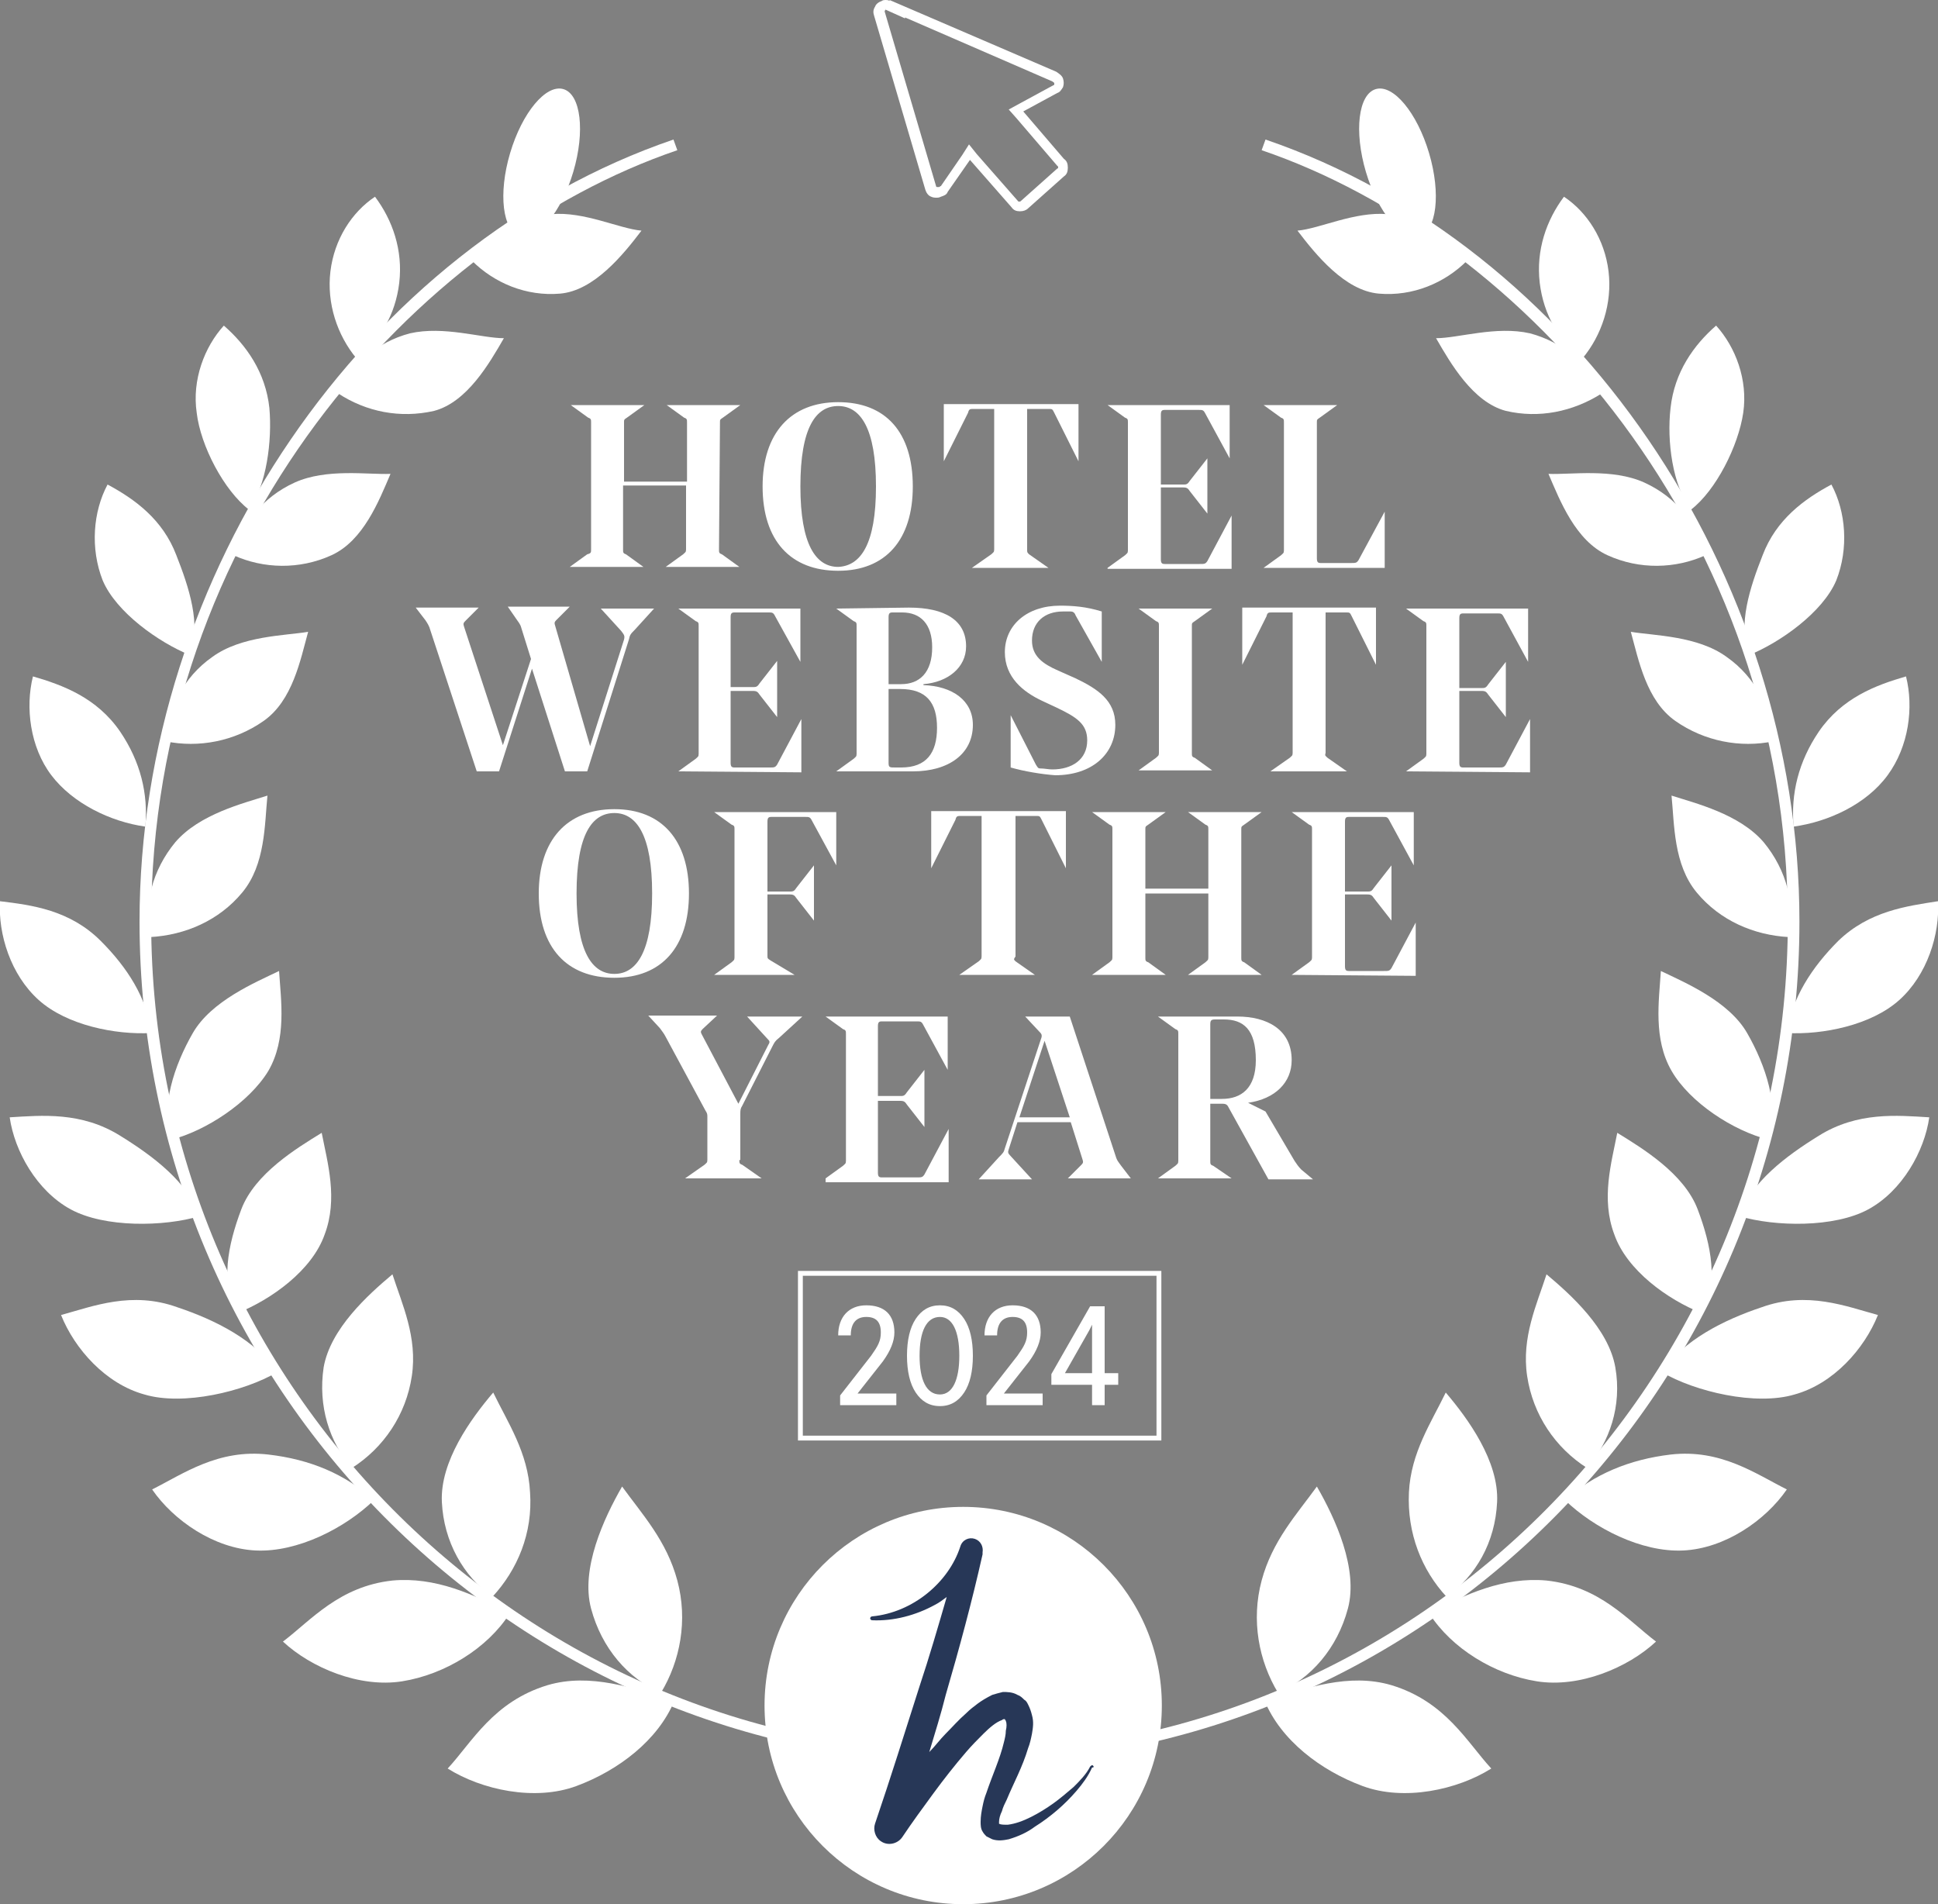 <?xml version="1.0" encoding="utf-8"?>
<!-- Generator: Adobe Illustrator 28.1.0, SVG Export Plug-In . SVG Version: 6.00 Build 0)  -->
<svg version="1.1" id="Layer_2" xmlns="http://www.w3.org/2000/svg" xmlns:xlink="http://www.w3.org/1999/xlink" x="0px" y="0px"
	 viewBox="0 0 200 196.5" style="enable-background:new 0 0 200 196.5;" xml:space="preserve">
<rect x="0" y="0" width="200" height="196.5" fill="#808080" stroke="none"/>
<style type="text/css">
	.st0{fill:#FFFFFF;}
	.st1{fill:none;stroke:#FFFFFF;stroke-width:0.5;stroke-miterlimit:10;}
	.st2{fill:#273757;}
</style>
<g>
	<g>
		<g>
			<path class="st0" d="M74.2,56.7c0,0.3,0,0.4,0.3,0.5l1.8,1.3l0,0h-7.6l0,0l1.8-1.3c0.2-0.2,0.3-0.2,0.3-0.5v-6.6h-6.5v6.6
				c0,0.3,0,0.4,0.3,0.5l1.8,1.3l0,0h-7.6l0,0l1.8-1.3C61,57.1,61,57,61,56.7V43.6c0-0.3,0-0.4-0.3-0.5l-1.8-1.3l0,0h7.6l0,0
				l-1.8,1.3c-0.3,0.2-0.3,0.2-0.3,0.5v6.1h6.5v-6.1c0-0.3,0-0.4-0.3-0.5l-1.8-1.3l0,0h7.6l0,0l-1.8,1.3c-0.3,0.2-0.3,0.2-0.3,0.5
				L74.2,56.7L74.2,56.7z"/>
			<path class="st0" d="M94.2,50.2c0,5.5-2.8,8.7-7.7,8.7c-4.9,0-7.8-3.1-7.8-8.7c0-5.5,2.9-8.7,7.8-8.7S94.2,44.6,94.2,50.2z
				 M90.4,50.2c0-6-1.6-8.3-3.9-8.3s-3.9,2.2-3.9,8.3c0,6,1.6,8.3,3.9,8.3C88.8,58.4,90.4,56.2,90.4,50.2z"/>
			<path class="st0" d="M106.2,57.2l2,1.4l0,0h-7.9l0,0l2-1.4c0.2-0.2,0.3-0.2,0.3-0.5V42.2h-2.1c-0.4,0-0.5,0-0.6,0.4l-2.5,5l0,0
				v-5.9h13.9v5.9l0,0l-2.5-5c-0.2-0.4-0.2-0.4-0.6-0.4H106v14.5C106,57,106,57,106.2,57.2z"/>
			<path class="st0" d="M114.3,58.6L114.3,58.6l1.8-1.3c0.2-0.2,0.3-0.2,0.3-0.5V43.6c0-0.3,0-0.4-0.3-0.5l-1.8-1.3l0,0h12.6v5.5
				l0,0l-2.5-4.6c-0.2-0.4-0.3-0.4-0.7-0.4h-3.5c-0.3,0-0.4,0.1-0.4,0.5V50h2.4c0.3,0,0.4-0.1,0.6-0.4l1.8-2.3l0,0V53l0,0l-1.8-2.3
				c-0.2-0.3-0.3-0.4-0.7-0.4h-2.3v7.4c0,0.4,0.1,0.5,0.4,0.5h3.6c0.5,0,0.6,0,0.8-0.3l2.5-4.7l0,0v5.5h-12.8V58.6z"/>
			<path class="st0" d="M130.4,58.6L130.4,58.6l1.8-1.3c0.2-0.2,0.3-0.2,0.3-0.5V43.6c0-0.3,0-0.4-0.3-0.5l-1.8-1.3l0,0h7.6l0,0
				l-1.8,1.3c-0.3,0.2-0.3,0.2-0.3,0.5v14c0,0.4,0.1,0.5,0.4,0.5h3.1c0.5,0,0.6,0,0.8-0.3l2.7-5l0,0v5.8H130.4z"/>
			<path class="st0" d="M58.3,79.6L54.9,69l-3.4,10.6h-2.3L44.4,65c-0.1-0.4-0.3-0.7-0.5-1l-1-1.3l0,0h6.5l0,0L48,64.1
				c-0.2,0.2-0.2,0.3-0.1,0.6l4,12.2l2.9-8.9l-1-3.2c-0.1-0.4-0.3-0.6-0.5-0.9l-0.9-1.3l0,0h6.4l0,0L57.4,64
				c-0.2,0.2-0.2,0.3-0.1,0.6L60.9,77l3.5-11c0.1-0.4,0-0.5-0.3-0.9L62,62.8l0,0h5.5l0,0l-2,2.2c-0.4,0.4-0.5,0.5-0.6,1l-4.3,13.6
				H58.3z"/>
			<path class="st0" d="M70,79.6L70,79.6l1.8-1.3c0.2-0.2,0.3-0.2,0.3-0.5V64.6c0-0.3,0-0.4-0.3-0.5L70,62.8l0,0h12.6v5.5l0,0
				L80,63.6c-0.2-0.4-0.3-0.4-0.7-0.4h-3.5c-0.3,0-0.4,0.1-0.4,0.5v7.2h2.4c0.3,0,0.4-0.1,0.6-0.4l1.8-2.3l0,0V74l0,0l-1.8-2.3
				c-0.2-0.3-0.3-0.4-0.7-0.4h-2.3v7.4c0,0.4,0.1,0.5,0.4,0.5h3.6c0.5,0,0.6,0,0.8-0.3l2.5-4.7l0,0v5.5L70,79.6L70,79.6z"/>
			<path class="st0" d="M93.8,62.7c3.7,0,5.9,1.3,5.9,4c0,2.2-1.9,3.7-4.4,3.9v0.1c3,0.1,5.1,1.6,5.1,4.1c0,3-2.5,4.8-6.2,4.8h-7.9
				l0,0l1.8-1.3c0.2-0.2,0.3-0.2,0.3-0.5V64.6c0-0.3,0-0.4-0.3-0.5l-1.8-1.3l0,0L93.8,62.7L93.8,62.7z M91.7,70.6H93
				c1.9,0,3.2-1.2,3.2-3.8c0-2.4-1.2-3.6-3.1-3.6h-1c-0.3,0-0.4,0.1-0.4,0.5V70.6z M91.7,71.1v7.6c0,0.5,0.1,0.5,0.7,0.5H93
				c2.6,0,3.7-1.5,3.7-4.1s-1.1-4-3.8-4H91.7z"/>
			<path class="st0" d="M104.3,79.2v-5.4l0,0l2.6,5.1c0.2,0.3,0.2,0.4,0.5,0.4c0.4,0,0.8,0.1,1.2,0.1c2,0,3.6-1,3.6-3
				c0-1.7-1.1-2.4-3.2-3.4l-1.5-0.7c-1.9-0.9-3.8-2.4-3.8-5c0-2.8,2.3-4.8,5.7-4.8c1.3,0,2.7,0.1,4.3,0.6v5.2l0,0l-2.7-4.8
				c-0.1-0.3-0.3-0.4-0.5-0.4c-0.3,0-0.6,0-0.8,0c-1.9,0-3.2,1.1-3.2,3c0,1.6,1.1,2.4,2.7,3.1L111,70c2.3,1.1,4.1,2.3,4.1,4.8
				c0,3-2.4,5.2-6.2,5.2C107.5,79.9,105.7,79.6,104.3,79.2z"/>
			<path class="st0" d="M123,77.7c0,0.3,0,0.4,0.3,0.5l1.8,1.3l0,0h-7.6l0,0l1.8-1.3c0.2-0.2,0.3-0.2,0.3-0.5V64.6
				c0-0.3,0-0.4-0.3-0.5l-1.8-1.3l0,0h7.6l0,0l-1.8,1.3c-0.3,0.2-0.3,0.2-0.3,0.5V77.7z"/>
			<path class="st0" d="M137,78.2l2,1.4l0,0h-7.9l0,0l2-1.4c0.2-0.2,0.3-0.2,0.3-0.5V63.2h-2.1c-0.4,0-0.5,0-0.6,0.4l-2.5,5l0,0
				v-5.9H142v5.9l0,0l-2.5-5c-0.2-0.4-0.2-0.4-0.6-0.4h-2.1v14.5C136.7,78,136.8,78,137,78.2z"/>
			<path class="st0" d="M145.1,79.6L145.1,79.6l1.8-1.3c0.2-0.2,0.3-0.2,0.3-0.5V64.6c0-0.3,0-0.4-0.3-0.5l-1.8-1.3l0,0h12.6v5.5
				l0,0l-2.5-4.6c-0.2-0.4-0.3-0.4-0.7-0.4H151c-0.3,0-0.4,0.1-0.4,0.5V71h2.4c0.3,0,0.4-0.1,0.6-0.4l1.8-2.3l0,0V74l0,0l-1.8-2.3
				c-0.2-0.3-0.3-0.4-0.7-0.4h-2.3v7.4c0,0.4,0.1,0.5,0.4,0.5h3.6c0.5,0,0.6,0,0.8-0.3l2.5-4.7l0,0v5.5L145.1,79.6L145.1,79.6z"/>
			<path class="st0" d="M71.1,92.2c0,5.5-2.8,8.7-7.7,8.7s-7.8-3.1-7.8-8.7c0-5.5,2.9-8.7,7.8-8.7C68.3,83.5,71.1,86.7,71.1,92.2z
				 M67.3,92.2c0-6-1.6-8.3-3.9-8.3c-2.3,0-3.9,2.2-3.9,8.3c0,6,1.6,8.3,3.9,8.3C65.7,100.5,67.3,98.2,67.3,92.2z"/>
			<path class="st0" d="M73.7,100.6L73.7,100.6l1.8-1.3c0.2-0.2,0.3-0.2,0.3-0.5V85.6c0-0.3,0-0.4-0.3-0.5l-1.8-1.3l0,0h12.6v5.5
				l0,0l-2.5-4.6c-0.2-0.4-0.3-0.4-0.7-0.4h-3.5c-0.3,0-0.4,0.1-0.4,0.5V92h2.4c0.3,0,0.4-0.1,0.6-0.4l1.8-2.3l0,0V95l0,0l-1.8-2.3
				c-0.2-0.3-0.3-0.4-0.7-0.4h-2.3v6.3c0,0.3,0,0.3,0.3,0.5l2.5,1.5l0,0H73.7z"/>
			<path class="st0" d="M104.8,99.2l2,1.4l0,0H99l0,0l2-1.4c0.2-0.2,0.3-0.2,0.3-0.5V84.2h-2.1c-0.4,0-0.5,0-0.6,0.4l-2.5,5l0,0
				v-5.9H110v5.9l0,0l-2.5-5c-0.2-0.4-0.2-0.4-0.6-0.4h-2.1v14.5C104.6,99,104.6,99,104.8,99.2z"/>
			<path class="st0" d="M128.1,98.8c0,0.3,0,0.4,0.3,0.5l1.8,1.3l0,0h-7.6l0,0l1.8-1.3c0.2-0.2,0.3-0.2,0.3-0.5v-6.6h-6.5v6.6
				c0,0.3,0,0.4,0.3,0.5l1.8,1.3l0,0h-7.6l0,0l1.8-1.3c0.2-0.2,0.3-0.2,0.3-0.5V85.6c0-0.3,0-0.4-0.3-0.5l-1.8-1.3l0,0h7.6l0,0
				l-1.8,1.3c-0.3,0.2-0.3,0.2-0.3,0.5v6.1h6.5v-6.1c0-0.3,0-0.4-0.3-0.5l-1.8-1.3l0,0h7.6l0,0l-1.8,1.3c-0.3,0.2-0.3,0.2-0.3,0.5
				V98.8z"/>
			<path class="st0" d="M133.3,100.6L133.3,100.6l1.8-1.3c0.2-0.2,0.3-0.2,0.3-0.5V85.6c0-0.3,0-0.4-0.3-0.5l-1.8-1.3l0,0h12.6v5.5
				l0,0l-2.5-4.6c-0.2-0.4-0.3-0.4-0.7-0.4h-3.5c-0.3,0-0.4,0.1-0.4,0.5V92h2.4c0.3,0,0.4-0.1,0.6-0.4l1.8-2.3l0,0V95l0,0l-1.8-2.3
				c-0.2-0.3-0.3-0.4-0.7-0.4h-2.3v7.4c0,0.4,0.1,0.5,0.4,0.5h3.6c0.5,0,0.6,0,0.8-0.3l2.5-4.7l0,0v5.5L133.3,100.6L133.3,100.6z"/>
			<path class="st0" d="M76.3,119.7c0,0.3,0,0.4,0.3,0.5l2,1.4l0,0h-7.9l0,0l2-1.4c0.2-0.2,0.3-0.2,0.3-0.5v-4.4
				c0-0.3,0-0.4-0.2-0.7l-4.1-7.6c-0.2-0.4-0.4-0.6-0.6-0.9l-1.2-1.3l0,0H74l0,0l-1.5,1.4c-0.2,0.2-0.2,0.3-0.1,0.5l3.8,7.2l3.1-6.1
				c0.2-0.3,0.1-0.4-0.1-0.6l-2.1-2.3l0,0h5.7l0,0l-2.4,2.2c-0.4,0.3-0.5,0.5-0.7,0.9l-3.1,6.1c-0.2,0.3-0.2,0.5-0.2,0.9v4.7
				C76.4,119.7,76.3,119.7,76.3,119.7z"/>
			<path class="st0" d="M85.2,121.6L85.2,121.6l1.8-1.3c0.2-0.2,0.3-0.2,0.3-0.5v-13.1c0-0.3,0-0.4-0.3-0.5l-1.8-1.3l0,0h12.6v5.5
				l0,0l-2.5-4.6c-0.2-0.4-0.3-0.4-0.7-0.4H91c-0.3,0-0.4,0.1-0.4,0.5v7.2H93c0.3,0,0.4-0.1,0.6-0.4l1.8-2.3l0,0v5.9l0,0l-1.8-2.3
				c-0.2-0.3-0.3-0.4-0.7-0.4h-2.3v7.4c0,0.4,0.1,0.5,0.4,0.5h3.6c0.5,0,0.6,0,0.8-0.3l2.5-4.7l0,0v5.5H85.2V121.6z"/>
			<path class="st0" d="M115.7,120.3l1,1.3l0,0h-6.5l0,0l1.4-1.4c0.2-0.2,0.2-0.3,0.1-0.6l-1.2-3.8H105l-0.9,2.8
				c-0.1,0.3-0.1,0.4,0.2,0.7l2.2,2.4l0,0H101l0,0l2.1-2.3c0.4-0.4,0.5-0.5,0.6-0.9l3.7-11.2c0.2-0.5,0.1-0.6-0.2-0.9l-1.4-1.5l0,0
				h4.6l4.8,14.6C115.3,119.8,115.5,120,115.7,120.3z M105.2,115.3h5.2l-2.6-7.9L105.2,115.3z"/>
			<path class="st0" d="M124.9,113.9v5.9c0,0.3,0,0.4,0.3,0.5l1.9,1.3l0,0h-7.6l0,0l1.8-1.3c0.2-0.2,0.3-0.2,0.3-0.5v-13.1
				c0-0.3,0-0.4-0.3-0.5l-1.8-1.3l0,0h8.2c3,0,5.6,1.3,5.6,4.5c0,2.3-1.7,4-4.5,4.4l0,0l1.8,0.9l3,5.1c0.2,0.3,0.4,0.6,0.7,0.9
				l1.2,1l0,0h-4.6l-4.1-7.4c-0.1-0.2-0.2-0.4-0.6-0.4H124.9z M124.9,113.4h1.2c2,0,3.5-1.1,3.5-4c0-3.2-1.3-4.2-3.3-4.2h-0.9
				c-0.4,0-0.5,0.1-0.5,0.5V113.4z"/>
		</g>
	</g>
	<rect x="82.6" y="131.4" class="st1" width="37" height="17"/>
	<g>
		<g>
			<g>
				<g>
					<path class="st0" d="M130.2,163.1c1.1-4.1,3.6-6.8,5.7-9.7c1.9,3.3,4.3,8.5,3.2,12.6s-3.8,7.2-7.2,8.7
						C129.9,171.4,129.1,167.2,130.2,163.1z"/>
				</g>
				<g>
					<path class="st0" d="M145.4,154c0.2-4.1,2.3-7.2,3.8-10.3c2.3,2.7,5.5,7.1,5.3,11.3s-2.2,7.6-5.2,9.8
						C146.7,162,145.2,158.2,145.4,154z"/>
				</g>
				<g>
					<path class="st0" d="M157.6,142c-0.6-4,1-7.4,2-10.5c2.5,2.1,6.4,5.6,7.1,9.6s-0.6,7.7-2.9,10.4
						C160.5,149.4,158.2,146,157.6,142z"/>
				</g>
				<g>
					<path class="st0" d="M166.6,127.4c-1.4-3.7-0.3-7.4,0.3-10.5c2.6,1.6,6.9,4.2,8.3,7.9c1.4,3.7,2.2,7.7,0.4,10.7
						C172.1,134.1,167.9,131.1,166.6,127.4z"/>
				</g>
				<g>
					<path class="st0" d="M172.5,110.5c-1.9-3.3-1.3-7.2-1.1-10.3c2.5,1.2,7,3.1,8.9,6.4s3.4,7.7,2.2,11
						C178.9,116.7,174.4,113.8,172.5,110.5z"/>
				</g>
				<g>
					<path class="st0" d="M175.1,92.1c-2.4-2.9-2.3-7-2.6-10c2.5,0.8,7,1.9,9.5,4.8c2.4,2.9,3.3,6.5,2.6,9.8
						C181,96.5,177.5,95,175.1,92.1z"/>
				</g>
				<g>
					<path class="st0" d="M172.9,74.4c-3-2.1-3.8-6.3-4.6-9.2c2.4,0.4,6.9,0.4,9.9,2.6c3,2.1,4.6,5.4,4.8,8.7
						C179.6,77.2,175.9,76.5,172.9,74.4z"/>
				</g>
				<g>
					<path class="st0" d="M165.9,57.3c-3.3-1.5-4.9-5.6-6.1-8.4c2.3,0.1,6.6-0.6,9.9,0.9c3.3,1.5,5.5,4.3,6.3,7.5
						C172.9,58.7,169.2,58.8,165.9,57.3z"/>
				</g>
				<g>
					<path class="st0" d="M155.4,42.4c-3.4-0.9-5.7-4.9-7.2-7.5c2.3,0,6.2-1.3,9.7-0.5c3.4,0.9,6,3.2,7.4,6.2
						C162.3,42.5,158.8,43.2,155.4,42.4z"/>
				</g>
				<g>
					<path class="st0" d="M142.3,30.3c-3.5-0.3-6.5-4-8.4-6.5c2.3-0.2,5.9-2,9.3-1.7c3.5,0.3,6.4,2.1,8.2,4.8
						C149.1,29.2,145.8,30.6,142.3,30.3z"/>
				</g>
			</g>
			<g>
				<g>
					<path class="st0" d="M99.6,182c47.5,0,86.1-39,86.1-86.9c0-35.9-23.2-69.8-55.1-80.7l-0.4,1.1c27,9.2,54.3,39.5,54.3,79.6
						c0,47.3-38.1,85.8-85,85.8L99.6,182L99.6,182z"/>
				</g>
			</g>
			<g>
				<g>
					<path class="st0" d="M143.6,173.9c5.6,1.7,7.8,5.9,10.3,8.6c-3.5,2.2-9,3.4-13.3,1.8s-8.4-4.7-10.1-8.8
						C134.8,174.2,139.2,172.6,143.6,173.9z"/>
				</g>
				<g>
					<path class="st0" d="M159.6,163.1c5.5,0.6,8.4,4.1,11.3,6.3c-2.9,2.7-7.9,4.8-12.3,4.1c-4.4-0.7-8.8-3.4-11.1-7
						C151.2,164.5,155.2,162.7,159.6,163.1z"/>
				</g>
				<g>
					<path class="st0" d="M172.4,150.1c5.2-0.6,8.8,2,12,3.6c-2.2,3.2-6.4,6.1-10.7,6.3s-9.2-2.3-12.2-5.2
						C164.5,152.1,168.2,150.6,172.4,150.1z"/>
				</g>
				<g>
					<path class="st0" d="M181.8,134.9c4.7-1.7,8.7-0.1,12,0.8c-1.4,3.5-4.6,7.1-8.6,8.2c-4,1.2-10.3-0.3-13.7-2.3
						C173.7,138.3,177.9,136.2,181.8,134.9z"/>
				</g>
				<g>
					<path class="st0" d="M187.7,117.2c4-2.5,8.1-2.1,11.4-1.9c-0.5,3.5-2.8,7.6-6.3,9.5s-9.6,1.8-13.3,0.7
						C180.7,122,184.3,119.3,187.7,117.2z"/>
				</g>
				<g>
					<path class="st0" d="M189.7,97.1c3.2-3.1,7.1-3.6,10.3-4.1c0.2,3.4-1.1,7.6-4,10.2s-7.9,3.6-11.6,3.4
						C184.9,103,187,99.8,189.7,97.1z"/>
				</g>
				<g>
					<path class="st0" d="M187.7,75.5c2.4-3.5,5.9-4.8,9-5.7c0.8,3.2,0.3,7.2-1.9,10.2s-6.1,4.8-9.7,5.3
						C184.8,81.9,185.6,78.6,187.7,75.5z"/>
				</g>
				<g>
					<path class="st0" d="M181.9,57.3c1.4-3.7,4.3-5.8,7.1-7.3c1.5,2.8,1.8,6.6,0.5,9.9c-1.4,3.3-5.8,6.4-9,7.7
						C179.3,64.5,180.6,60.6,181.9,57.3z"/>
				</g>
				<g>
					<path class="st0" d="M172.4,42.1c0.4-3.7,2.4-6.5,4.7-8.5c2,2.2,3.3,5.6,2.8,9s-2.8,8-5.4,10C172.6,50.1,172,45.5,172.4,42.1z"
						/>
				</g>
				<g>
					<path class="st0" d="M158.9,29.2c-0.4-3.4,0.7-6.5,2.5-8.9c2.4,1.6,4.2,4.4,4.6,7.7c0.4,3.3-0.7,6.6-2.7,9
						C160.9,35.2,159.3,32.5,158.9,29.2z"/>
				</g>
				<g>
					
						<ellipse transform="matrix(0.959 -0.284 0.284 0.959 1.161 41.614)" class="st0" cx="144.2" cy="16.8" rx="3.4" ry="7.9"/>
				</g>
			</g>
		</g>
		<g>
			<g>
				<g>
					<path class="st0" d="M69.9,163.1c-1.1-4.1-3.6-6.8-5.7-9.7c-1.9,3.3-4.3,8.5-3.2,12.6s3.8,7.2,7.2,8.7
						C70.2,171.4,71,167.2,69.9,163.1z"/>
				</g>
				<g>
					<path class="st0" d="M54.7,154c-0.2-4.1-2.3-7.2-3.8-10.3c-2.3,2.7-5.5,7.1-5.3,11.3c0.2,4.1,2.2,7.6,5.2,9.8
						C53.4,162,55,158.2,54.7,154z"/>
				</g>
				<g>
					<path class="st0" d="M42.5,142c0.6-4-1-7.4-2-10.5c-2.5,2.1-6.4,5.6-7.1,9.6c-0.6,4,0.6,7.7,2.9,10.4
						C39.6,149.4,41.9,146,42.5,142z"/>
				</g>
				<g>
					<path class="st0" d="M33.5,127.4c1.4-3.7,0.3-7.4-0.3-10.5c-2.6,1.6-6.9,4.2-8.3,7.9c-1.4,3.7-2.2,7.7-0.4,10.7
						C28,134.1,32.2,131.1,33.5,127.4z"/>
				</g>
				<g>
					<path class="st0" d="M27.7,110.5c1.9-3.3,1.3-7.2,1.1-10.3c-2.5,1.2-7,3.1-8.9,6.4s-3.4,7.7-2.2,11
						C21.2,116.7,25.7,113.8,27.7,110.5z"/>
				</g>
				<g>
					<path class="st0" d="M25,92.1c2.4-2.9,2.3-7,2.6-10c-2.5,0.8-7,1.9-9.5,4.8c-2.4,2.9-3.3,6.5-2.6,9.8
						C19.1,96.5,22.6,95,25,92.1z"/>
				</g>
				<g>
					<path class="st0" d="M27.2,74.4c3-2.1,3.8-6.3,4.6-9.2c-2.4,0.4-6.9,0.4-9.9,2.6c-3,2.1-4.6,5.4-4.8,8.7
						C20.5,77.2,24.2,76.5,27.2,74.4z"/>
				</g>
				<g>
					<path class="st0" d="M34.2,57.3c3.3-1.5,4.9-5.6,6.1-8.4c-2.3,0.1-6.6-0.6-9.9,0.9s-5.5,4.3-6.3,7.5
						C27.2,58.7,30.9,58.8,34.2,57.3z"/>
				</g>
				<g>
					<path class="st0" d="M44.8,42.4c3.4-0.9,5.7-4.9,7.2-7.5c-2.3,0-6.2-1.3-9.7-0.5c-3.4,0.9-6,3.2-7.4,6.2
						C37.8,42.5,41.3,43.2,44.8,42.4z"/>
				</g>
				<g>
					<path class="st0" d="M57.8,30.3c3.5-0.3,6.5-4,8.4-6.5c-2.3-0.2-5.9-2-9.3-1.7c-3.5,0.3-6.4,2.1-8.2,4.8
						C51,29.2,54.3,30.6,57.8,30.3z"/>
				</g>
			</g>
			<g>
				<g>
					<path class="st0" d="M100.5,182c-47.5,0-86.1-39-86.1-86.9c0-35.9,23.2-69.8,55.1-80.7l0.4,1.1c-27,9.2-54.3,39.5-54.3,79.6
						c0,47.3,38.1,85.8,85,85.8v1.1H100.5z"/>
				</g>
			</g>
			<g>
				<g>
					<path class="st0" d="M56.5,173.9c-5.6,1.7-7.8,5.9-10.3,8.6c3.5,2.2,9,3.4,13.3,1.8s8.4-4.7,10.1-8.8
						C65.4,174.2,60.9,172.6,56.5,173.9z"/>
				</g>
				<g>
					<path class="st0" d="M40.5,163.1c-5.5,0.6-8.4,4.1-11.3,6.3c2.9,2.7,7.9,4.8,12.3,4.1s8.8-3.4,11.1-7
						C48.9,164.5,44.9,162.7,40.5,163.1z"/>
				</g>
				<g>
					<path class="st0" d="M27.7,150.1c-5.2-0.6-8.8,2-12,3.6c2.2,3.2,6.4,6.1,10.7,6.3s9.2-2.3,12.2-5.2
						C35.6,152.1,32,150.6,27.7,150.1z"/>
				</g>
				<g>
					<path class="st0" d="M18.3,134.9c-4.7-1.7-8.7-0.1-12,0.8c1.4,3.5,4.6,7.1,8.6,8.2c4,1.2,10.3-0.3,13.7-2.3
						C26.4,138.3,22.2,136.2,18.3,134.9z"/>
				</g>
				<g>
					<path class="st0" d="M12.4,117.2c-4-2.5-8.1-2.1-11.4-1.9c0.5,3.5,2.8,7.6,6.3,9.5s9.6,1.8,13.3,0.7
						C19.4,122,15.8,119.3,12.4,117.2z"/>
				</g>
				<g>
					<path class="st0" d="M10.4,97.1C7.2,93.9,3.3,93.4,0,93c-0.2,3.4,1.1,7.6,4,10.2s7.9,3.6,11.6,3.4
						C15.2,103,13.1,99.8,10.4,97.1z"/>
				</g>
				<g>
					<path class="st0" d="M12.4,75.5c-2.4-3.5-5.9-4.8-9-5.7C2.6,73,3.1,77.1,5.3,80s6.1,4.8,9.7,5.3C15.3,81.9,14.5,78.6,12.4,75.5
						z"/>
				</g>
				<g>
					<path class="st0" d="M18.2,57.3c-1.4-3.7-4.3-5.8-7.1-7.3c-1.5,2.8-1.8,6.6-0.5,9.9c1.4,3.3,5.8,6.4,9,7.7
						C20.8,64.5,19.5,60.6,18.2,57.3z"/>
				</g>
				<g>
					<path class="st0" d="M27.8,42.1c-0.4-3.7-2.4-6.5-4.7-8.5c-2,2.2-3.3,5.6-2.8,9c0.4,3.4,2.8,8,5.4,10
						C27.5,50.1,28.1,45.5,27.8,42.1z"/>
				</g>
				<g>
					<path class="st0" d="M41.2,29.2c0.4-3.4-0.7-6.5-2.5-8.9c-2.4,1.6-4.2,4.4-4.6,7.7c-0.4,3.3,0.7,6.6,2.7,9
						C39.2,35.2,40.8,32.5,41.2,29.2z"/>
				</g>
				<g>
					
						<ellipse transform="matrix(0.284 -0.959 0.959 0.284 23.914 65.61)" class="st0" cx="55.9" cy="16.8" rx="7.9" ry="3.4"/>
				</g>
			</g>
		</g>
		<g>
			<g>
				<circle class="st0" cx="99.4" cy="176" r="20.5"/>
			</g>
			<g>
				<g>
					<path class="st2" d="M112.8,182.2c-0.1-0.1-0.2,0-0.3,0.1l0,0c-0.4,0.8-1.1,1.5-1.7,2.1c-0.7,0.6-1.4,1.2-2.1,1.7
						s-1.5,1-2.3,1.4s-1.6,0.7-2.4,0.8c-0.4,0-0.7,0-0.9-0.1c0,0,0-0.1,0-0.2c0-0.3,0.1-0.7,0.3-1.1c0.1-0.4,0.3-0.8,0.5-1.2
						c0.7-1.7,1.6-3.3,2.2-5.3c0.2-0.5,0.3-1,0.4-1.5c0.1-0.6,0.2-1.2,0-1.9c-0.1-0.4-0.2-0.7-0.4-1.1c-0.1-0.2-0.2-0.4-0.4-0.5
						c-0.2-0.2-0.4-0.4-0.7-0.5c-0.5-0.3-1.1-0.3-1.5-0.3c-0.4,0.1-0.8,0.2-1.1,0.3c-0.6,0.3-1.1,0.6-1.5,0.9
						c-0.4,0.3-0.8,0.6-1.2,1c-0.8,0.7-1.4,1.4-2.1,2.1c-0.6,0.6-1.1,1.3-1.7,1.9c0.6-2,1.2-3.9,1.7-5.9c1.4-4.8,2.7-9.6,3.8-14.5
						l0,0v-0.2c0.1-0.6-0.2-1.2-0.8-1.4c-0.6-0.2-1.3,0.1-1.5,0.8c-1.2,3.7-4.9,6.8-9.1,7.2c-0.1,0-0.2,0.1-0.2,0.2
						c0,0.1,0.1,0.2,0.2,0.2c2.2,0.1,4.5-0.5,6.5-1.6c0.4-0.2,0.8-0.5,1.2-0.8c-0.9,3.1-1.8,6.2-2.8,9.2c-1.5,4.7-3,9.5-4.6,14.2
						c-0.2,0.6,0,1.4,0.6,1.8c0.7,0.5,1.7,0.3,2.2-0.4l0,0l0,0c1-1.5,2.1-3,3.2-4.5s2.2-2.9,3.4-4.3c0.6-0.7,1.2-1.3,1.8-1.9
						c0.6-0.6,1.3-1.2,1.9-1.4c0.1-0.1,0.2-0.1,0.3-0.1c0,0.1,0.1,0.1,0.1,0.2c0.1,0.2,0.1,0.6,0,1c0,0.4-0.1,0.8-0.2,1.2
						c-0.4,1.7-1.2,3.4-1.8,5.2c-0.2,0.5-0.3,0.9-0.4,1.4s-0.2,1-0.2,1.6c0,0.3,0,0.7,0.2,1c0.1,0.2,0.3,0.4,0.4,0.5
						c0.2,0.1,0.4,0.2,0.6,0.3c0.6,0.2,1.2,0.1,1.7,0c1-0.3,1.9-0.7,2.7-1.3c0.8-0.5,1.6-1.1,2.3-1.7c0.7-0.6,1.4-1.3,2-2
						s1.2-1.5,1.6-2.4C112.9,182.4,112.9,182.3,112.8,182.2z M103.7,177.4L103.7,177.4L103.7,177.4z M103,188.4L103,188.4
						C102.9,188.3,103,188.4,103,188.4z"/>
				</g>
			</g>
		</g>
	</g>
	<g>
		<g>
			<path class="st0" d="M91.4,1L91.4,1l2,0.9V1.8l15.2,6.6c0.1,0.1,0.2,0.1,0.2,0.2c0,0.1,0,0.1,0,0.1c0,0.1-0.1,0.1-0.1,0.1l0,0
				l0,0l-3.5,1.9l-1.1,0.6l0.8,0.9l4.2,4.9l0.1,0.1l0,0c0,0.1,0,0.2-0.1,0.2l-3.7,3.3c-0.1,0.1-0.1,0.1-0.2,0.1l0,0h-0.1l0,0l0,0
				l-4.3-4.9l-0.8-1L99.3,16l-2.2,3.2c-0.1,0-0.1,0.1-0.2,0.1c0,0,0,0-0.1,0c0,0,0,0-0.1,0c0,0-0.1,0-0.1-0.1l-5.3-18
				C91.3,1.1,91.3,1.1,91.4,1C91.3,0.9,91.4,0.9,91.4,1C91.3,1,91.3,1,91.4,1 M91.4,0c-0.1,0-0.3,0-0.4,0.1
				c-0.3,0.1-0.6,0.3-0.7,0.6c-0.2,0.3-0.2,0.6-0.1,0.9l5.3,18c0.1,0.3,0.3,0.6,0.6,0.7c0.2,0.1,0.4,0.1,0.6,0.1
				c0.1,0,0.2,0,0.4-0.1c0.3-0.1,0.6-0.2,0.7-0.5l2.3-3.3l4.3,4.9c0.2,0.3,0.5,0.4,0.8,0.4c0,0,0,0,0.1,0c0.3,0,0.6-0.1,0.8-0.3
				l3.7-3.3c0.3-0.2,0.4-0.5,0.4-0.9s-0.1-0.7-0.4-0.9l-4.2-4.9l3.5-1.9c0.3-0.1,0.4-0.3,0.6-0.6c0.1-0.3,0.1-0.6,0-0.9
				c-0.1-0.3-0.4-0.5-0.7-0.7L91.8,0v0.1C91.7,0,91.5,0,91.4,0L91.4,0z"/>
		</g>
	</g>
</g>
<g>
	<path class="st0" d="M92.3,137.5c0,0.9-0.4,1.9-1.2,3l-2.6,3.3h4v1.2h-5.8v-1l3.2-4.1c0.7-1,1-1.5,1-2.4c0-1.1-0.5-1.6-1.5-1.6
		c-1,0-1.6,0.6-1.6,1.9h-1.3c0-1.9,1.1-3.1,2.9-3.1C91.3,134.7,92.3,135.7,92.3,137.5z"/>
	<path class="st0" d="M99.5,143.7c-0.6,0.9-1.4,1.4-2.5,1.4s-1.9-0.5-2.5-1.4s-0.9-2.2-0.9-3.8c0-1.6,0.3-2.9,0.9-3.8
		c0.6-0.9,1.4-1.4,2.5-1.4s1.9,0.5,2.5,1.4s0.9,2.2,0.9,3.8C100.4,141.5,100.1,142.8,99.5,143.7z M94.9,139.9c0,2.5,0.7,4,2.1,4
		c1.3,0,2-1.5,2-4c0-2.5-0.7-4-2-4C95.6,135.9,94.9,137.4,94.9,139.9z"/>
	<path class="st0" d="M107.4,137.5c0,0.9-0.4,1.9-1.2,3l-2.6,3.3h4v1.2h-5.8v-1l3.2-4.1c0.7-1,1-1.5,1-2.4c0-1.1-0.5-1.6-1.5-1.6
		c-1,0-1.6,0.6-1.6,1.9h-1.3c0-1.9,1.1-3.1,2.9-3.1C106.4,134.7,107.4,135.7,107.4,137.5z"/>
	<path class="st0" d="M114,134.9v6.8h1.4v1.2H114v2.1h-1.3v-2.1h-4.2v-1.1l4-7H114z M112.7,136.7l-0.3,0.6l-2.5,4.4h2.8V136.7z"/>
</g>
</svg>
